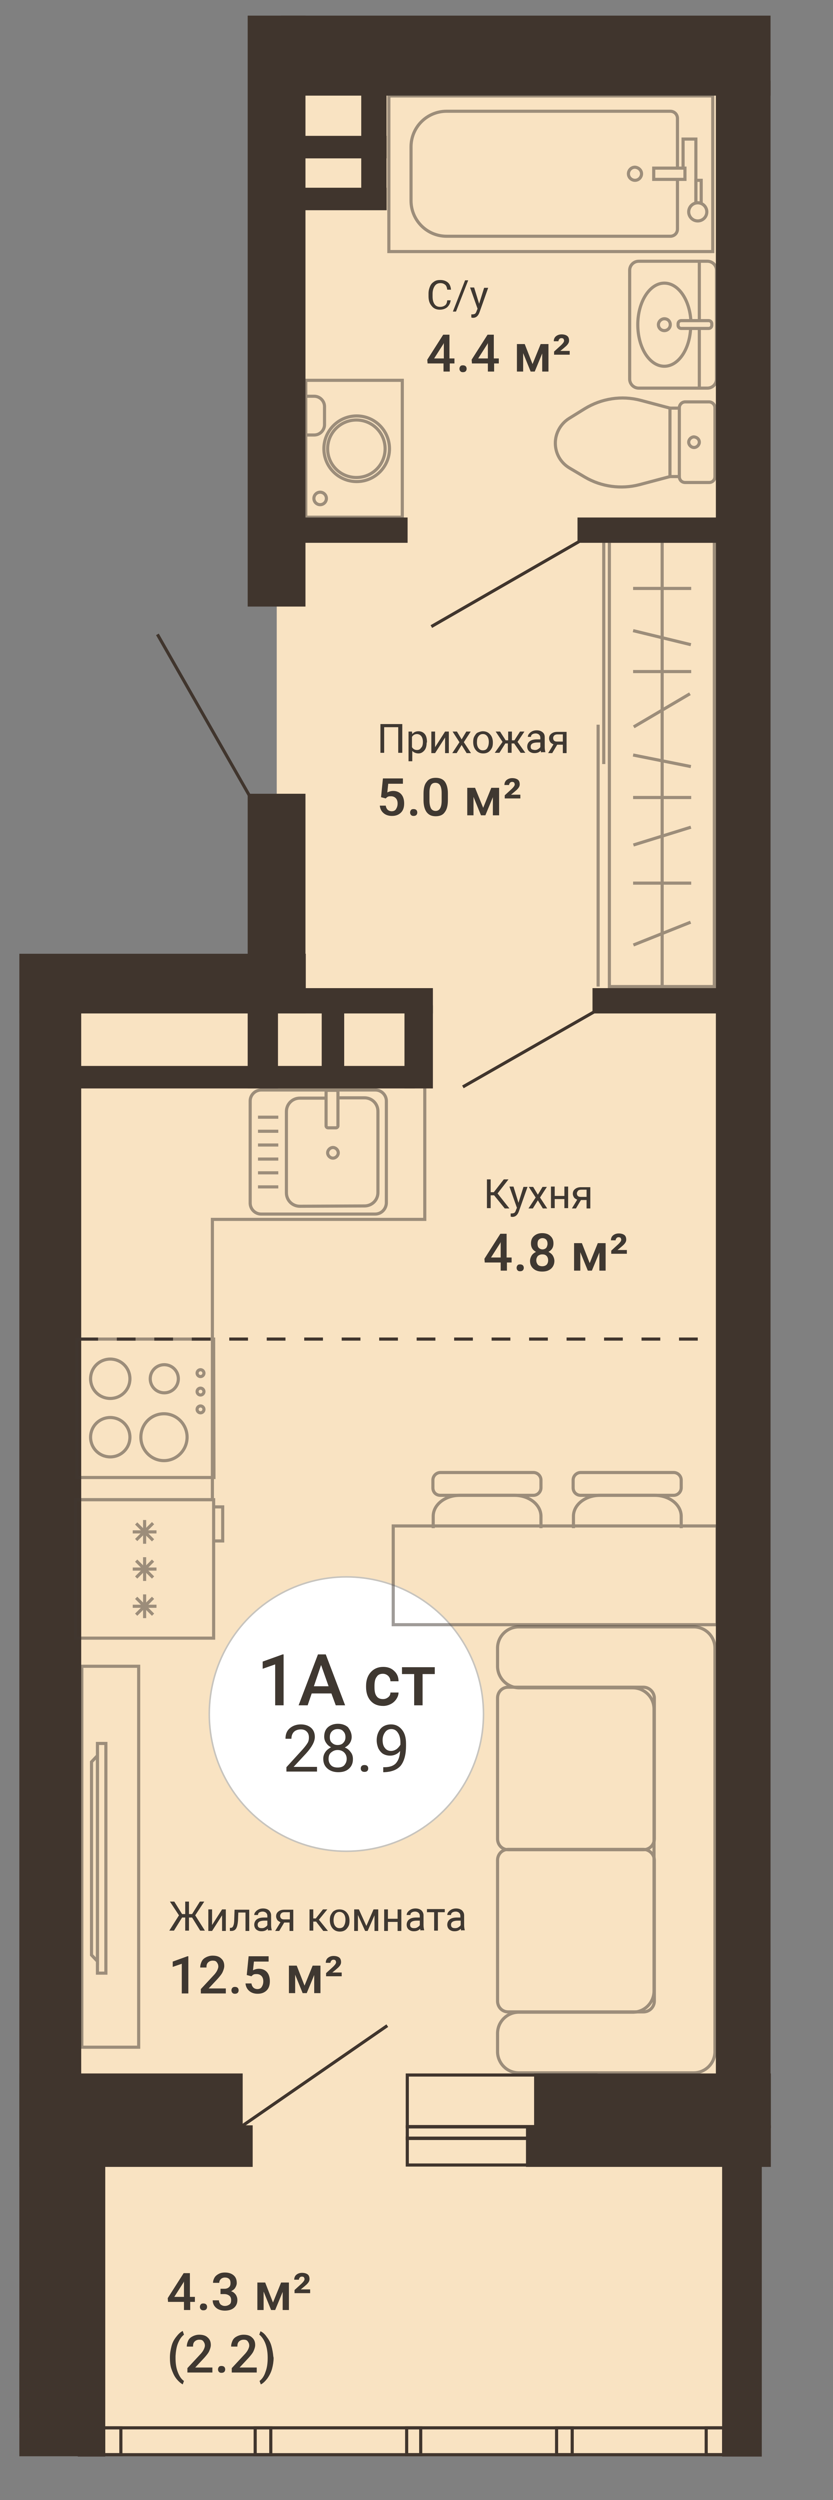 <?xml version="1.0" encoding="utf-8"?>
<!-- Generator: Adobe Illustrator 23.0.2, SVG Export Plug-In . SVG Version: 6.00 Build 0)  -->
<svg version="1.1" xmlns="http://www.w3.org/2000/svg" xmlns:xlink="http://www.w3.org/1999/xlink" x="0px" y="0px" width="266.7px"
	 height="800px" viewBox="0 0 266.7 800" enable-background="new 0 0 266.7 800" xml:space="preserve">
<rect x="0" y="0" width="266.7" height="800" fill="#808080" stroke="none"/>
<g id="Слой_2">
	<polygon fill="#F9E3C2" points="88.6,15.2 237,15.2 237,785.5 17.7,785.5 17.7,314.7 88.6,314.7 	"/>
</g>
<g id="Слой_1">
	<rect x="6.7" y="773.2" fill="#40352D" stroke="#40352D" stroke-miterlimit="10" width="18.8" height="12.3"/>
	<rect x="6.7" y="756.7" fill="#40352D" stroke="#40352D" stroke-miterlimit="10" width="18.8" height="16.5"/>
	<rect x="168.9" y="680.6" fill="#40352D" stroke="#40352D" stroke-miterlimit="10" width="77.4" height="12.3"/>
	<rect x="171.5" y="664" fill="#40352D" stroke="#40352D" stroke-miterlimit="10" width="74.8" height="16.5"/>
	<rect x="6.7" y="680.6" fill="#40352D" stroke="#40352D" stroke-miterlimit="10" width="73.7" height="12.3"/>
	<rect x="6.7" y="664" fill="#40352D" stroke="#40352D" stroke-miterlimit="10" width="70.5" height="16.5"/>
	<rect x="6.7" y="305.7" fill="#40352D" stroke="#40352D" stroke-miterlimit="10" width="90.7" height="18.1"/>
	<rect x="6.7" y="323.8" fill="#40352D" stroke="#40352D" stroke-miterlimit="10" width="18.8" height="449.4"/>
	<rect x="79.8" y="254.5" fill="#40352D" stroke="#40352D" stroke-miterlimit="10" width="17.5" height="55.4"/>
	<rect x="79.8" y="5.5" fill="#40352D" stroke="#40352D" stroke-miterlimit="10" width="17.5" height="188.1"/>
	<rect x="90.5" y="5.5" fill="#40352D" stroke="#40352D" stroke-miterlimit="10" width="155.7" height="24.6"/>
	
		<rect x="86.7" y="44.1" transform="matrix(-1 -4.491841e-11 4.491841e-11 -1 209.993 94.277)" fill="#40352D" stroke="#40352D" stroke-miterlimit="10" width="36.6" height="6.2"/>
	
		<rect x="86.7" y="60.6" transform="matrix(-1 -4.491841e-11 4.491841e-11 -1 209.993 127.375)" fill="#40352D" stroke="#40352D" stroke-miterlimit="10" width="36.6" height="6.2"/>
	
		<rect x="116.2" y="26.3" transform="matrix(-1 -8.707714e-11 8.707714e-11 -1 239.458 93.018)" fill="#40352D" stroke="#40352D" stroke-miterlimit="10" width="7.1" height="40.5"/>
	<rect x="91.8" y="166.1" fill="#40352D" stroke="#40352D" stroke-miterlimit="10" width="38.2" height="7.1"/>
	<rect x="185.4" y="166.1" fill="#40352D" stroke="#40352D" stroke-miterlimit="10" width="56.4" height="7.1"/>
	<rect x="229.7" y="26.3" fill="#40352D" stroke="#40352D" stroke-miterlimit="10" width="16.5" height="661"/>
	<rect x="190.2" y="316.7" fill="#40352D" stroke="#40352D" stroke-miterlimit="10" width="51.7" height="7.1"/>
	<rect x="93.4" y="316.7" fill="#40352D" stroke="#40352D" stroke-miterlimit="10" width="44.7" height="7.1"/>
	<rect x="130" y="322.2" fill="#40352D" stroke="#40352D" stroke-miterlimit="10" width="8.1" height="25.6"/>
	<rect x="79.8" y="320.3" fill="#40352D" stroke="#40352D" stroke-miterlimit="10" width="8.7" height="27.5"/>
	<rect x="18.9" y="341.6" fill="#40352D" stroke="#40352D" stroke-miterlimit="10" width="113.4" height="6.2"/>
	<rect x="103.5" y="323.8" fill="#40352D" stroke="#40352D" stroke-miterlimit="10" width="6.2" height="20.9"/>
	<rect x="25.4" y="692.9" fill="#40352D" stroke="#40352D" stroke-miterlimit="10" width="7.8" height="92.7"/>
	<rect x="231.7" y="692.9" fill="#40352D" stroke="#40352D" stroke-miterlimit="10" width="11.7" height="92.7"/>
	<rect x="130.4" y="684.2" fill="none" stroke="#40352D" stroke-miterlimit="10" width="60.4" height="8.6"/>
	<rect x="130.4" y="680.6" fill="none" stroke="#40352D" stroke-miterlimit="10" width="60.4" height="3.7"/>
	<rect x="130.4" y="664" fill="none" stroke="#40352D" stroke-miterlimit="10" width="60.4" height="16.5"/>
	<line fill="none" stroke="#40352D" stroke-miterlimit="10" x1="148.2" y1="347.8" x2="190.2" y2="323.8"/>
	<line fill="none" stroke="#40352D" stroke-miterlimit="10" x1="138.1" y1="200.5" x2="185.4" y2="173.3"/>
	<line fill="none" stroke="#40352D" stroke-miterlimit="10" x1="50.4" y1="203" x2="79.8" y2="254.5"/>
	<line fill="none" stroke="#40352D" stroke-miterlimit="10" stroke-dasharray="6" x1="25.4" y1="428.5" x2="229.7" y2="428.5"/>
	<line fill="none" stroke="#40352D" stroke-miterlimit="10" x1="124" y1="648.2" x2="77.1" y2="680.6"/>
	<rect x="33.2" y="776.9" fill="none" stroke="#40352D" stroke-miterlimit="10" width="198.5" height="8.6"/>
	<rect x="226.1" y="776.9" fill="none" stroke="#40352D" stroke-miterlimit="10" width="5.6" height="8.6"/>
	<rect x="178.2" y="776.9" fill="none" stroke="#40352D" stroke-miterlimit="10" width="5" height="8.6"/>
	<rect x="130.2" y="776.9" fill="none" stroke="#40352D" stroke-miterlimit="10" width="4.5" height="8.6"/>
	<rect x="81.7" y="776.9" fill="none" stroke="#40352D" stroke-miterlimit="10" width="5" height="8.6"/>
	<rect x="33.2" y="776.9" fill="none" stroke="#40352D" stroke-miterlimit="10" width="5.5" height="8.6"/>
	<g>
		<path fill="#3F3831" d="M60.9,735h1.5v1.6h-1.5v2.6h-2v-2.6h-5.1l-0.1-1.2l5.1-8h2V735z M55.8,735h3.1v-5l-0.1,0.3L55.8,735z"/>
		<path fill="#3F3831" d="M65.1,737.1c0.4,0,0.7,0.1,0.9,0.3c0.2,0.2,0.3,0.5,0.3,0.8c0,0.3-0.1,0.6-0.3,0.8
			c-0.2,0.2-0.5,0.3-0.9,0.3c-0.4,0-0.6-0.1-0.8-0.3c-0.2-0.2-0.3-0.5-0.3-0.8c0-0.3,0.1-0.6,0.3-0.8
			C64.4,737.2,64.7,737.1,65.1,737.1z"/>
		<path fill="#3F3831" d="M70.7,732.4h1.2c0.6,0,1.1-0.2,1.4-0.5c0.4-0.3,0.5-0.8,0.5-1.3c0-0.6-0.1-1-0.4-1.3
			c-0.3-0.3-0.7-0.5-1.4-0.5c-0.5,0-1,0.2-1.3,0.5c-0.3,0.3-0.5,0.7-0.5,1.2h-2c0-0.6,0.2-1.2,0.5-1.7c0.3-0.5,0.8-0.9,1.4-1.2
			c0.6-0.3,1.2-0.4,1.9-0.4c1.2,0,2.1,0.3,2.8,0.9c0.7,0.6,1,1.4,1,2.5c0,0.5-0.2,1-0.5,1.5s-0.8,0.8-1.3,1.1
			c0.7,0.2,1.1,0.6,1.5,1.1c0.3,0.5,0.5,1,0.5,1.7c0,1.1-0.4,1.9-1.1,2.5s-1.7,0.9-2.9,0.9c-1.1,0-2.1-0.3-2.8-0.9
			c-0.7-0.6-1.1-1.4-1.1-2.4h2c0,0.5,0.2,0.9,0.5,1.3c0.4,0.3,0.8,0.5,1.4,0.5c0.6,0,1.1-0.2,1.5-0.5s0.5-0.8,0.5-1.4
			c0-0.6-0.2-1.1-0.6-1.4c-0.4-0.3-0.9-0.5-1.6-0.5h-1.2V732.4z"/>
		<path fill="#3F3831" d="M87.4,736.8l2.6-6.4h2.5v8.8h-2v-5.8l-2.4,5.8h-1.3l-2.4-5.9v5.9h-2v-8.8h2.5L87.4,736.8z"/>
		<path fill="#3F3831" d="M99.3,733.8h-5v-1l2.3-2.1c0.6-0.6,0.9-1,0.9-1.4c0-0.2-0.1-0.4-0.2-0.6c-0.1-0.1-0.4-0.2-0.6-0.2
			c-0.3,0-0.6,0.1-0.7,0.3c-0.2,0.2-0.3,0.4-0.3,0.7h-1.5c0-0.6,0.2-1.2,0.7-1.6c0.5-0.4,1.1-0.6,1.8-0.6c0.8,0,1.4,0.2,1.8,0.5
			s0.6,0.8,0.6,1.5c0,0.6-0.3,1.1-0.9,1.7l-0.8,0.7l-1.1,0.9h3V733.8z"/>
		<path fill="#3F3831" d="M54.4,754.4c0-1.3,0.2-2.4,0.5-3.6s0.8-2.1,1.5-3c0.7-0.9,1.3-1.5,2.1-1.9l0.4,1.2
			c-0.8,0.6-1.4,1.5-1.9,2.7s-0.7,2.6-0.8,4.1l0,0.7c0,1.6,0.2,3.1,0.7,4.4c0.5,1.3,1.1,2.3,2,2.9l-0.4,1.1c-0.7-0.4-1.4-1-2.1-1.9
			c-0.7-0.9-1.1-1.9-1.5-3C54.5,757,54.4,755.7,54.4,754.4z"/>
		<path fill="#3F3831" d="M68,759.2h-8v-1.4l4-4.3c0.6-0.6,1-1.2,1.2-1.6c0.2-0.4,0.4-0.9,0.4-1.3c0-0.6-0.2-1-0.5-1.4
			s-0.7-0.5-1.3-0.5c-0.6,0-1.1,0.2-1.5,0.6c-0.4,0.4-0.5,0.9-0.5,1.6h-2c0-0.7,0.2-1.4,0.5-2c0.3-0.6,0.8-1,1.4-1.3
			c0.6-0.3,1.3-0.5,2.1-0.5c1.2,0,2.1,0.3,2.7,0.9c0.7,0.6,1,1.4,1,2.4c0,0.6-0.2,1.2-0.5,1.9s-0.9,1.4-1.6,2.2l-2.9,3.1H68V759.2z"
			/>
		<path fill="#3F3831" d="M70.9,757.1c0.4,0,0.7,0.1,0.9,0.3c0.2,0.2,0.3,0.5,0.3,0.8c0,0.3-0.1,0.6-0.3,0.8
			c-0.2,0.2-0.5,0.3-0.9,0.3c-0.4,0-0.6-0.1-0.8-0.3c-0.2-0.2-0.3-0.5-0.3-0.8c0-0.3,0.1-0.6,0.3-0.8
			C70.2,757.2,70.5,757.1,70.9,757.1z"/>
		<path fill="#3F3831" d="M82.2,759.2h-8v-1.4l4-4.3c0.6-0.6,1-1.2,1.2-1.6c0.2-0.4,0.4-0.9,0.4-1.3c0-0.6-0.2-1-0.5-1.4
			s-0.7-0.5-1.3-0.5c-0.6,0-1.1,0.2-1.5,0.6c-0.4,0.4-0.5,0.9-0.5,1.6h-2c0-0.7,0.2-1.4,0.5-2c0.3-0.6,0.8-1,1.4-1.3
			c0.6-0.3,1.3-0.5,2.1-0.5c1.2,0,2.1,0.3,2.7,0.9c0.7,0.6,1,1.4,1,2.4c0,0.6-0.2,1.2-0.5,1.9s-0.9,1.4-1.6,2.2l-2.9,3.1h5.5V759.2z
			"/>
		<path fill="#3F3831" d="M87.6,754.5c0,1.2-0.2,2.4-0.5,3.5c-0.3,1.1-0.8,2.1-1.5,3.1c-0.7,0.9-1.4,1.6-2.1,1.9l-0.4-1.1
			c0.8-0.6,1.5-1.6,1.9-2.9c0.5-1.3,0.7-2.8,0.7-4.4v-0.2c0-1.5-0.2-2.9-0.6-4.1s-1-2.2-1.8-3l-0.3-0.2l0.4-1.1
			c0.7,0.3,1.4,0.9,2,1.8c0.7,0.9,1.2,1.8,1.5,2.9c0.3,1.1,0.5,2.2,0.6,3.3L87.6,754.5z"/>
	</g>
	<g>
		<path fill="#3F3831" d="M61.5,613.6h-1v4.2h-1.2v-4.2h-1l-2.6,4.2h-1.5l3.1-4.9l-2.9-4.4h1.4l2.5,4h1v-4h1.2v4h1l2.5-4h1.4
			l-2.9,4.4l3.1,4.9h-1.5L61.5,613.6z"/>
		<path fill="#3F3831" d="M71.1,611h1.2v6.9h-1.2v-5l-3.2,5h-1.2V611h1.2v5L71.1,611z"/>
		<path fill="#3F3831" d="M79.8,611v6.9h-1.2V612h-2.3l-0.1,2.6c-0.1,1.2-0.3,2-0.6,2.5c-0.3,0.5-0.8,0.8-1.5,0.8h-0.5v-1l0.3,0
			c0.4,0,0.7-0.3,0.8-0.7c0.2-0.4,0.3-1.1,0.3-2.2l0.1-2.9H79.8z"/>
		<path fill="#3F3831" d="M85.9,617.9c-0.1-0.1-0.1-0.4-0.2-0.7c-0.5,0.6-1.2,0.8-2,0.8c-0.7,0-1.2-0.2-1.7-0.6
			c-0.4-0.4-0.6-0.9-0.6-1.5c0-0.7,0.3-1.3,0.8-1.7c0.5-0.4,1.3-0.6,2.3-0.6h1.1v-0.5c0-0.4-0.1-0.7-0.4-1c-0.2-0.2-0.6-0.4-1.1-0.4
			c-0.4,0-0.8,0.1-1.1,0.3c-0.3,0.2-0.4,0.5-0.4,0.8h-1.2c0-0.3,0.1-0.7,0.4-1c0.2-0.3,0.6-0.6,1-0.8c0.4-0.2,0.9-0.3,1.4-0.3
			c0.8,0,1.4,0.2,1.9,0.6c0.4,0.4,0.7,0.9,0.7,1.6v3.2c0,0.6,0.1,1.1,0.2,1.5v0.1H85.9z M83.9,617c0.4,0,0.7-0.1,1-0.3
			s0.6-0.4,0.7-0.7v-1.4h-0.9c-1.4,0-2.2,0.4-2.2,1.3c0,0.4,0.1,0.7,0.4,0.9S83.5,617,83.9,617z"/>
		<path fill="#3F3831" d="M93.9,611v6.9h-1.2v-2.7H91l-1.6,2.7h-1.3l1.7-2.8c-0.4-0.2-0.8-0.4-1-0.7s-0.4-0.7-0.4-1.2
			c0-0.6,0.2-1.1,0.7-1.5c0.5-0.4,1.1-0.6,1.9-0.6H93.9z M89.7,613.1c0,0.3,0.1,0.6,0.3,0.8s0.5,0.3,0.9,0.3h1.9v-2.3h-1.7
			c-0.4,0-0.8,0.1-1,0.3C89.8,612.5,89.7,612.8,89.7,613.1z"/>
		<path fill="#3F3831" d="M101.2,614.9h-0.9v2.9h-1.2V611h1.2v2.9h0.8l2.3-2.9h1.4l-2.7,3.3l2.9,3.6h-1.5L101.2,614.9z"/>
		<path fill="#3F3831" d="M105.6,614.4c0-0.7,0.1-1.3,0.4-1.8s0.6-1,1.1-1.2c0.5-0.3,1-0.4,1.6-0.4c0.9,0,1.7,0.3,2.3,1
			s0.9,1.5,0.9,2.6v0.1c0,0.7-0.1,1.3-0.4,1.8c-0.3,0.5-0.6,0.9-1.1,1.2c-0.5,0.3-1,0.4-1.6,0.4c-0.9,0-1.7-0.3-2.3-1
			S105.6,615.5,105.6,614.4L105.6,614.4z M106.8,614.5c0,0.8,0.2,1.4,0.5,1.8c0.4,0.5,0.8,0.7,1.4,0.7c0.6,0,1.1-0.2,1.4-0.7
			s0.5-1.1,0.5-2c0-0.8-0.2-1.4-0.5-1.8s-0.8-0.7-1.4-0.7c-0.6,0-1,0.2-1.4,0.7C107,613,106.8,613.6,106.8,614.5z"/>
		<path fill="#3F3831" d="M117.3,616.3l2.3-5.3h1.5v6.9h-1.2v-5l-2.2,5h-0.8l-2.3-5.1v5.1h-1.2V611h1.5L117.3,616.3z"/>
		<path fill="#3F3831" d="M128.5,617.9h-1.2v-2.9h-3.1v2.9H123V611h1.2v3h3.1v-3h1.2V617.9z"/>
		<path fill="#3F3831" d="M134.7,617.9c-0.1-0.1-0.1-0.4-0.2-0.7c-0.5,0.6-1.2,0.8-2,0.8c-0.7,0-1.2-0.2-1.7-0.6
			c-0.4-0.4-0.6-0.9-0.6-1.5c0-0.7,0.3-1.3,0.8-1.7c0.5-0.4,1.3-0.6,2.3-0.6h1.1v-0.5c0-0.4-0.1-0.7-0.4-1c-0.2-0.2-0.6-0.4-1.1-0.4
			c-0.4,0-0.8,0.1-1.1,0.3c-0.3,0.2-0.4,0.5-0.4,0.8h-1.2c0-0.3,0.1-0.7,0.4-1c0.2-0.3,0.6-0.6,1-0.8c0.4-0.2,0.9-0.3,1.4-0.3
			c0.8,0,1.4,0.2,1.9,0.6c0.4,0.4,0.7,0.9,0.7,1.6v3.2c0,0.6,0.1,1.1,0.2,1.5v0.1H134.7z M132.7,617c0.4,0,0.7-0.1,1-0.3
			s0.6-0.4,0.7-0.7v-1.4h-0.9c-1.4,0-2.2,0.4-2.2,1.3c0,0.4,0.1,0.7,0.4,0.9S132.3,617,132.7,617z"/>
		<path fill="#3F3831" d="M142.5,611.9h-2.3v5.9H139v-5.9h-2.3v-1h5.7V611.9z"/>
		<path fill="#3F3831" d="M147.7,617.9c-0.1-0.1-0.1-0.4-0.2-0.7c-0.5,0.6-1.2,0.8-2,0.8c-0.7,0-1.2-0.2-1.7-0.6
			c-0.4-0.4-0.6-0.9-0.6-1.5c0-0.7,0.3-1.3,0.8-1.7c0.5-0.4,1.3-0.6,2.3-0.6h1.1v-0.5c0-0.4-0.1-0.7-0.4-1c-0.2-0.2-0.6-0.4-1.1-0.4
			c-0.4,0-0.8,0.1-1.1,0.3c-0.3,0.2-0.4,0.5-0.4,0.8h-1.2c0-0.3,0.1-0.7,0.4-1c0.2-0.3,0.6-0.6,1-0.8c0.4-0.2,0.9-0.3,1.4-0.3
			c0.8,0,1.4,0.2,1.9,0.6c0.4,0.4,0.7,0.9,0.7,1.6v3.2c0,0.6,0.1,1.1,0.2,1.5v0.1H147.7z M145.8,617c0.4,0,0.7-0.1,1-0.3
			s0.6-0.4,0.7-0.7v-1.4h-0.9c-1.4,0-2.2,0.4-2.2,1.3c0,0.4,0.1,0.7,0.4,0.9S145.4,617,145.8,617z"/>
		<path fill="#3F3831" d="M60.2,637.9h-2v-9.5l-2.9,1v-1.7L60,626h0.3V637.9z"/>
		<path fill="#3F3831" d="M72.3,637.9h-8v-1.4l4-4.3c0.6-0.6,1-1.2,1.2-1.6c0.2-0.4,0.4-0.9,0.4-1.3c0-0.6-0.2-1-0.5-1.4
			s-0.7-0.5-1.3-0.5c-0.6,0-1.1,0.2-1.5,0.6c-0.4,0.4-0.5,0.9-0.5,1.6h-2c0-0.7,0.2-1.4,0.5-2c0.3-0.6,0.8-1,1.4-1.3
			c0.6-0.3,1.3-0.5,2.1-0.5c1.2,0,2.1,0.3,2.7,0.9c0.7,0.6,1,1.4,1,2.4c0,0.6-0.2,1.2-0.5,1.9s-0.9,1.4-1.6,2.2l-2.9,3.1h5.5V637.9z
			"/>
		<path fill="#3F3831" d="M75.2,635.8c0.4,0,0.7,0.1,0.9,0.3c0.2,0.2,0.3,0.5,0.3,0.8c0,0.3-0.1,0.6-0.3,0.8
			c-0.2,0.2-0.5,0.3-0.9,0.3c-0.4,0-0.6-0.1-0.8-0.3c-0.2-0.2-0.3-0.5-0.3-0.8c0-0.3,0.1-0.6,0.3-0.8
			C74.6,635.9,74.8,635.8,75.2,635.8z"/>
		<path fill="#3F3831" d="M79,632l0.6-6H86v1.7h-4.7l-0.3,2.8c0.5-0.3,1.2-0.5,1.9-0.5c1.1,0,2,0.4,2.6,1.1c0.6,0.7,0.9,1.7,0.9,2.9
			c0,1.2-0.3,2.2-1,2.9c-0.7,0.7-1.6,1.1-2.9,1.1c-1.1,0-2-0.3-2.7-0.9s-1.1-1.4-1.2-2.4h1.9c0.1,0.6,0.3,1,0.6,1.3
			c0.3,0.3,0.8,0.5,1.3,0.5c0.6,0,1.1-0.2,1.4-0.7s0.5-1,0.5-1.8c0-0.7-0.2-1.3-0.6-1.7c-0.4-0.4-0.9-0.6-1.5-0.6
			c-0.4,0-0.7,0-0.9,0.1c-0.3,0.1-0.5,0.3-0.8,0.6L79,632z"/>
		<path fill="#3F3831" d="M97.5,635.4l2.6-6.4h2.5v8.8h-2V632l-2.4,5.8h-1.3l-2.4-5.9v5.9h-2v-8.8h2.5L97.5,635.4z"/>
		<path fill="#3F3831" d="M109.4,632.4h-5v-1l2.3-2.1c0.6-0.6,0.9-1,0.9-1.4c0-0.2-0.1-0.4-0.2-0.6c-0.1-0.1-0.4-0.2-0.6-0.2
			c-0.3,0-0.6,0.1-0.7,0.3c-0.2,0.2-0.3,0.4-0.3,0.7h-1.5c0-0.6,0.2-1.2,0.7-1.6c0.5-0.4,1.1-0.6,1.8-0.6c0.8,0,1.4,0.2,1.8,0.5
			s0.6,0.8,0.6,1.5c0,0.6-0.3,1.1-0.9,1.7l-0.8,0.7l-1.1,0.9h3V632.4z"/>
	</g>
	<g>
		<path fill="#3F3831" d="M144.3,96c-0.1,1-0.5,1.7-1.1,2.3c-0.6,0.5-1.4,0.8-2.4,0.8c-1.1,0-2-0.4-2.6-1.2c-0.7-0.8-1-1.8-1-3.1
			v-0.9c0-0.9,0.2-1.6,0.5-2.3c0.3-0.7,0.7-1.1,1.3-1.5s1.2-0.5,2-0.5c1,0,1.8,0.3,2.4,0.8c0.6,0.5,0.9,1.3,1,2.3h-1.2
			c-0.1-0.7-0.3-1.3-0.7-1.6c-0.4-0.3-0.8-0.5-1.5-0.5c-0.8,0-1.4,0.3-1.8,0.9c-0.4,0.6-0.7,1.4-0.7,2.5v0.9c0,1,0.2,1.8,0.6,2.4
			c0.4,0.6,1,0.9,1.8,0.9c0.7,0,1.2-0.2,1.6-0.5c0.4-0.3,0.6-0.8,0.7-1.6H144.3z"/>
		<path fill="#3F3831" d="M146,99.7h-1l3.9-10h1L146,99.7z"/>
		<path fill="#3F3831" d="M153.4,97.2l1.6-5.1h1.3l-2.8,7.9c-0.4,1.1-1.1,1.7-2,1.7l-0.2,0l-0.4-0.1v-1l0.3,0c0.4,0,0.7-0.1,0.9-0.2
			c0.2-0.2,0.4-0.5,0.5-0.9l0.3-0.7l-2.4-6.8h1.3L153.4,97.2z"/>
		<path fill="#3F3831" d="M144,114.7h1.5v1.6H144v2.6h-2v-2.6h-5.1l-0.1-1.2l5.1-8h2V114.7z M139,114.7h3.1v-5l-0.1,0.3L139,114.7z"
			/>
		<path fill="#3F3831" d="M148.2,116.9c0.4,0,0.7,0.1,0.9,0.3c0.2,0.2,0.3,0.5,0.3,0.8c0,0.3-0.1,0.6-0.3,0.8
			c-0.2,0.2-0.5,0.3-0.9,0.3c-0.4,0-0.6-0.1-0.8-0.3c-0.2-0.2-0.3-0.5-0.3-0.8s0.1-0.6,0.3-0.8C147.5,117,147.8,116.9,148.2,116.9z"
			/>
		<path fill="#3F3831" d="M158.2,114.7h1.5v1.6h-1.5v2.6h-2v-2.6h-5.1l-0.1-1.2l5.1-8h2V114.7z M153.1,114.7h3.1v-5l-0.1,0.3
			L153.1,114.7z"/>
		<path fill="#3F3831" d="M170.5,116.5l2.6-6.4h2.5v8.8h-2v-5.8l-2.4,5.8h-1.3l-2.4-5.9v5.9h-2v-8.8h2.5L170.5,116.5z"/>
		<path fill="#3F3831" d="M182.4,113.5h-5v-1l2.3-2.1c0.6-0.6,0.9-1,0.9-1.4c0-0.2-0.1-0.4-0.2-0.6c-0.1-0.1-0.4-0.2-0.6-0.2
			c-0.3,0-0.6,0.1-0.7,0.3c-0.2,0.2-0.3,0.4-0.3,0.7h-1.5c0-0.6,0.2-1.2,0.7-1.6s1.1-0.6,1.8-0.6c0.8,0,1.4,0.2,1.8,0.5
			s0.6,0.8,0.6,1.5c0,0.6-0.3,1.1-0.9,1.7l-0.8,0.7l-1.1,0.9h3V113.5z"/>
	</g>
	<g>
		<path fill="#3F3831" d="M158.2,382.5h-1.1v4.1h-1.2v-9.2h1.2v4.1h1l3.2-4.1h1.5l-3.5,4.5l3.8,4.8h-1.5L158.2,382.5z"/>
		<path fill="#3F3831" d="M166,384.9l1.6-5.1h1.3l-2.8,7.9c-0.4,1.1-1.1,1.7-2,1.7l-0.2,0l-0.4-0.1v-1l0.3,0c0.4,0,0.7-0.1,0.9-0.2
			c0.2-0.2,0.4-0.5,0.5-0.9l0.3-0.7l-2.4-6.8h1.3L166,384.9z"/>
		<path fill="#3F3831" d="M172.2,382.3l1.5-2.5h1.4l-2.2,3.4l2.3,3.5h-1.4l-1.6-2.6l-1.6,2.6h-1.4l2.3-3.5l-2.2-3.4h1.4L172.2,382.3
			z"/>
		<path fill="#3F3831" d="M181.9,386.6h-1.2v-2.9h-3.1v2.9h-1.2v-6.9h1.2v3h3.1v-3h1.2V386.6z"/>
		<path fill="#3F3831" d="M189,379.8v6.9h-1.2V384h-1.8l-1.6,2.7h-1.3l1.7-2.8c-0.4-0.2-0.8-0.4-1-0.7s-0.4-0.7-0.4-1.2
			c0-0.6,0.2-1.1,0.7-1.5c0.5-0.4,1.1-0.6,1.9-0.6H189z M184.7,381.9c0,0.3,0.1,0.6,0.3,0.8s0.5,0.3,0.9,0.3h1.9v-2.3h-1.7
			c-0.4,0-0.8,0.1-1,0.3C184.9,381.3,184.7,381.5,184.7,381.9z"/>
		<path fill="#3F3831" d="M162.3,402.4h1.5v1.6h-1.5v2.6h-2V404h-5.1l-0.1-1.2l5.1-8h2V402.4z M157.2,402.4h3.1v-5l-0.1,0.3
			L157.2,402.4z"/>
		<path fill="#3F3831" d="M166.5,404.6c0.4,0,0.7,0.1,0.9,0.3c0.2,0.2,0.3,0.5,0.3,0.8c0,0.3-0.1,0.6-0.3,0.8
			c-0.2,0.2-0.5,0.3-0.9,0.3c-0.4,0-0.6-0.1-0.8-0.3c-0.2-0.2-0.3-0.5-0.3-0.8c0-0.3,0.1-0.6,0.3-0.8
			C165.8,404.7,166.1,404.6,166.5,404.6z"/>
		<path fill="#3F3831" d="M177.2,397.9c0,0.6-0.1,1.1-0.4,1.6s-0.7,0.8-1.2,1.1c0.6,0.3,1.1,0.7,1.4,1.2c0.3,0.5,0.5,1.1,0.5,1.7
			c0,1-0.4,1.9-1.1,2.5c-0.7,0.6-1.6,0.9-2.8,0.9c-1.2,0-2.1-0.3-2.8-0.9c-0.7-0.6-1.1-1.4-1.1-2.5c0-0.6,0.2-1.2,0.5-1.7
			c0.3-0.5,0.8-0.9,1.4-1.2c-0.5-0.3-0.9-0.6-1.2-1.1s-0.4-1-0.4-1.6c0-1,0.3-1.8,1-2.4c0.7-0.6,1.5-0.9,2.6-0.9
			c1.1,0,2,0.3,2.6,0.9C176.9,396.1,177.2,396.9,177.2,397.9z M175.5,403.3c0-0.6-0.2-1.1-0.5-1.4c-0.4-0.4-0.8-0.5-1.4-0.5
			s-1,0.2-1.4,0.5c-0.3,0.4-0.5,0.8-0.5,1.4c0,0.6,0.2,1,0.5,1.4c0.3,0.3,0.8,0.5,1.4,0.5c0.6,0,1.1-0.2,1.4-0.5
			S175.5,403.9,175.5,403.3z M175.3,398c0-0.5-0.1-0.9-0.4-1.3c-0.3-0.3-0.7-0.5-1.2-0.5c-0.5,0-0.9,0.2-1.2,0.5
			c-0.3,0.3-0.4,0.8-0.4,1.3c0,0.5,0.1,1,0.4,1.3c0.3,0.3,0.7,0.5,1.2,0.5c0.5,0,0.9-0.2,1.2-0.5C175.1,399,175.3,398.5,175.3,398z"
			/>
		<path fill="#3F3831" d="M188.8,404.2l2.6-6.4h2.5v8.8h-2v-5.8l-2.4,5.8h-1.3l-2.4-5.9v5.9h-2v-8.8h2.5L188.8,404.2z"/>
		<path fill="#3F3831" d="M200.7,401.2h-5v-1l2.3-2.1c0.6-0.6,0.9-1,0.9-1.4c0-0.2-0.1-0.4-0.2-0.6c-0.1-0.1-0.4-0.2-0.6-0.2
			c-0.3,0-0.6,0.1-0.7,0.3c-0.2,0.2-0.3,0.4-0.3,0.7h-1.5c0-0.6,0.2-1.2,0.7-1.6c0.5-0.4,1.1-0.6,1.8-0.6c0.8,0,1.4,0.2,1.8,0.5
			s0.6,0.8,0.6,1.5c0,0.6-0.3,1.1-0.9,1.7l-0.8,0.7l-1.1,0.9h3V401.2z"/>
	</g>
	<g>
		<path fill="#3F3831" d="M128.7,240.9h-1.2v-8.2H123v8.2h-1.2v-9.2h7V240.9z"/>
		<path fill="#3F3831" d="M136.6,237.6c0,1-0.2,1.9-0.7,2.5c-0.5,0.6-1.1,1-1.9,1c-0.8,0-1.5-0.3-2-0.8v3.3h-1.2v-9.5h1.1l0.1,0.8
			c0.5-0.6,1.1-0.9,2-0.9c0.8,0,1.5,0.3,2,0.9c0.5,0.6,0.7,1.5,0.7,2.6V237.6z M135.4,237.4c0-0.8-0.2-1.4-0.5-1.8s-0.8-0.7-1.4-0.7
			c-0.7,0-1.2,0.3-1.6,0.9v3.3c0.4,0.6,0.9,0.9,1.6,0.9c0.6,0,1-0.2,1.3-0.7C135.2,239,135.4,238.3,135.4,237.4z"/>
		<path fill="#3F3831" d="M142.5,234.1h1.2v6.9h-1.2v-5l-3.2,5h-1.2v-6.9h1.2v5L142.5,234.1z"/>
		<path fill="#3F3831" d="M147.8,236.6l1.5-2.5h1.4l-2.2,3.4l2.3,3.5h-1.4l-1.6-2.6l-1.6,2.6h-1.4l2.3-3.5l-2.2-3.4h1.4L147.8,236.6
			z"/>
		<path fill="#3F3831" d="M151.5,237.4c0-0.7,0.1-1.3,0.4-1.8s0.6-1,1.1-1.2s1-0.4,1.6-0.4c0.9,0,1.7,0.3,2.3,1
			c0.6,0.6,0.9,1.5,0.9,2.6v0.1c0,0.7-0.1,1.3-0.4,1.8c-0.3,0.5-0.6,0.9-1.1,1.2c-0.5,0.3-1,0.4-1.6,0.4c-0.9,0-1.7-0.3-2.3-1
			S151.5,238.6,151.5,237.4L151.5,237.4z M152.7,237.6c0,0.8,0.2,1.4,0.5,1.8c0.4,0.5,0.8,0.7,1.4,0.7c0.6,0,1.1-0.2,1.4-0.7
			s0.5-1.1,0.5-2c0-0.8-0.2-1.4-0.5-1.8c-0.4-0.5-0.8-0.7-1.4-0.7c-0.6,0-1,0.2-1.4,0.7S152.7,236.7,152.7,237.6z"/>
		<path fill="#3F3831" d="M164.6,237.9h-0.8v3h-1.2v-3h-0.8l-1.9,3h-1.5l2.5-3.5l-2.2-3.3h1.4l1.8,2.8h0.8v-2.8h1.2v2.8h0.8l1.8-2.8
			h1.4l-2.2,3.3l2.5,3.5h-1.5L164.6,237.9z"/>
		<path fill="#3F3831" d="M173.3,240.9c-0.1-0.1-0.1-0.4-0.2-0.7c-0.5,0.6-1.2,0.8-2,0.8c-0.7,0-1.2-0.2-1.7-0.6
			c-0.4-0.4-0.6-0.9-0.6-1.5c0-0.7,0.3-1.3,0.8-1.7s1.3-0.6,2.3-0.6h1.1v-0.5c0-0.4-0.1-0.7-0.4-1c-0.2-0.2-0.6-0.4-1.1-0.4
			c-0.4,0-0.8,0.1-1.1,0.3c-0.3,0.2-0.4,0.5-0.4,0.8H169c0-0.3,0.1-0.7,0.4-1c0.2-0.3,0.6-0.6,1-0.8c0.4-0.2,0.9-0.3,1.4-0.3
			c0.8,0,1.4,0.2,1.9,0.6s0.7,0.9,0.7,1.6v3.2c0,0.6,0.1,1.1,0.2,1.5v0.1H173.3z M171.3,240c0.4,0,0.7-0.1,1-0.3
			c0.3-0.2,0.6-0.4,0.7-0.7v-1.4h-0.9c-1.4,0-2.2,0.4-2.2,1.3c0,0.4,0.1,0.7,0.4,0.9C170.6,239.9,171,240,171.3,240z"/>
		<path fill="#3F3831" d="M181.4,234.1v6.9h-1.2v-2.7h-1.8l-1.6,2.7h-1.3l1.7-2.8c-0.4-0.2-0.8-0.4-1-0.7c-0.2-0.3-0.4-0.7-0.4-1.2
			c0-0.6,0.2-1.1,0.7-1.5s1.1-0.6,1.9-0.6H181.4z M177.1,236.2c0,0.3,0.1,0.6,0.3,0.8c0.2,0.2,0.5,0.3,0.9,0.3h1.9V235h-1.7
			c-0.4,0-0.8,0.1-1,0.3C177.2,235.6,177.1,235.8,177.1,236.2z"/>
		<path fill="#3F3831" d="M122,255.1l0.6-6h6.4v1.7h-4.7l-0.3,2.8c0.5-0.3,1.2-0.5,1.9-0.5c1.1,0,2,0.4,2.6,1.1
			c0.6,0.7,0.9,1.7,0.9,2.9c0,1.2-0.3,2.2-1,2.9c-0.7,0.7-1.6,1.1-2.9,1.1c-1.1,0-2-0.3-2.7-0.9c-0.7-0.6-1.1-1.4-1.2-2.4h1.9
			c0.1,0.6,0.3,1,0.6,1.3c0.3,0.3,0.8,0.5,1.3,0.5c0.6,0,1.1-0.2,1.4-0.7s0.5-1,0.5-1.8c0-0.7-0.2-1.3-0.6-1.7
			c-0.4-0.4-0.9-0.6-1.5-0.6c-0.4,0-0.7,0-0.9,0.1c-0.3,0.1-0.5,0.3-0.8,0.6L122,255.1z"/>
		<path fill="#3F3831" d="M132.4,258.9c0.4,0,0.7,0.1,0.9,0.3c0.2,0.2,0.3,0.5,0.3,0.8c0,0.3-0.1,0.6-0.3,0.8
			c-0.2,0.2-0.5,0.3-0.9,0.3c-0.4,0-0.6-0.1-0.8-0.3c-0.2-0.2-0.3-0.5-0.3-0.8s0.1-0.6,0.3-0.8C131.7,259,132,258.9,132.4,258.9z"/>
		<path fill="#3F3831" d="M143.4,256c0,1.7-0.3,3-1,3.9c-0.6,0.9-1.6,1.3-2.9,1.3c-1.3,0-2.2-0.4-2.9-1.3c-0.6-0.8-1-2.1-1-3.8V254
			c0-1.7,0.3-3,1-3.8c0.6-0.9,1.6-1.3,2.9-1.3c1.3,0,2.3,0.4,2.9,1.2c0.6,0.8,1,2.1,1,3.7V256z M141.4,253.7c0-1.1-0.2-1.9-0.5-2.4
			s-0.8-0.8-1.5-0.8c-0.6,0-1.1,0.2-1.4,0.7c-0.3,0.5-0.5,1.3-0.5,2.3v2.7c0,1.1,0.2,1.9,0.5,2.5c0.3,0.5,0.8,0.8,1.5,0.8
			c0.6,0,1.1-0.3,1.4-0.8c0.3-0.5,0.5-1.3,0.5-2.4V253.7z"/>
		<path fill="#3F3831" d="M154.7,258.5l2.6-6.4h2.5v8.8h-2v-5.8l-2.4,5.8H154l-2.4-5.9v5.9h-2v-8.8h2.5L154.7,258.5z"/>
		<path fill="#3F3831" d="M166.6,255.5h-5v-1l2.3-2.1c0.6-0.6,0.9-1,0.9-1.4c0-0.2-0.1-0.4-0.2-0.6c-0.1-0.1-0.4-0.2-0.6-0.2
			c-0.3,0-0.6,0.1-0.7,0.3c-0.2,0.2-0.3,0.4-0.3,0.7h-1.5c0-0.6,0.2-1.2,0.7-1.6s1.1-0.6,1.8-0.6c0.8,0,1.4,0.2,1.8,0.5
			s0.6,0.8,0.6,1.5c0,0.6-0.3,1.1-0.9,1.7l-0.8,0.7l-1.1,0.9h3V255.5z"/>
	</g>
	<g>
		<circle fill="#FFFFFF" stroke="#C7C4BE" stroke-width="0.5" stroke-miterlimit="10" cx="110.9" cy="548.5" r="43.9"/>
		<g>
			<path fill="#3F3831" d="M90.8,545.7h-2.7v-13.1l-4,1.4v-2.3l6.4-2.3h0.3V545.7z"/>
			<path fill="#3F3831" d="M106.1,541.9h-6.3l-1.3,3.8h-2.9l6.2-16.3h2.5l6.2,16.3h-3L106.1,541.9z M100.5,539.6h4.7l-2.4-6.8
				L100.5,539.6z"/>
			<path fill="#3F3831" d="M122.6,543.7c0.7,0,1.2-0.2,1.7-0.6s0.7-0.9,0.7-1.5h2.6c0,0.8-0.3,1.5-0.7,2.1s-1,1.2-1.8,1.6
				c-0.8,0.4-1.6,0.6-2.4,0.6c-1.7,0-3-0.5-4-1.6c-1-1.1-1.5-2.6-1.5-4.5v-0.3c0-1.8,0.5-3.3,1.5-4.4c1-1.1,2.3-1.7,4-1.7
				c1.4,0,2.6,0.4,3.5,1.3c0.9,0.8,1.4,1.9,1.4,3.3H125c0-0.7-0.3-1.3-0.7-1.7c-0.4-0.4-1-0.7-1.7-0.7c-0.9,0-1.6,0.3-2,1
				c-0.5,0.6-0.7,1.6-0.7,2.9v0.4c0,1.3,0.2,2.3,0.7,2.9C121,543.4,121.7,543.7,122.6,543.7z"/>
			<path fill="#3F3831" d="M139.2,535.7h-3.9v10h-2.7v-10h-3.9v-2.2h10.5V535.7z"/>
		</g>
		<g>
			<path fill="#3F3831" d="M101.5,566.9h-9.8v-1.4l5.2-5.7c0.8-0.9,1.3-1.6,1.6-2.1c0.3-0.5,0.4-1.1,0.4-1.7c0-0.8-0.2-1.4-0.7-1.9
				c-0.5-0.5-1.1-0.7-1.9-0.7c-0.9,0-1.7,0.3-2.2,0.8s-0.8,1.3-0.8,2.2h-1.9c0-1.4,0.4-2.5,1.3-3.3c0.9-0.8,2.1-1.3,3.6-1.3
				c1.4,0,2.5,0.4,3.3,1.1s1.2,1.7,1.2,2.9c0,1.5-0.9,3.2-2.8,5.3l-4,4.3h7.5V566.9z"/>
			<path fill="#3F3831" d="M112.6,555.8c0,0.7-0.2,1.4-0.6,2c-0.4,0.6-0.9,1-1.6,1.4c0.8,0.3,1.4,0.8,1.9,1.5
				c0.5,0.6,0.7,1.4,0.7,2.2c0,1.3-0.4,2.3-1.3,3.1c-0.9,0.8-2,1.1-3.4,1.1c-1.4,0-2.6-0.4-3.5-1.2s-1.3-1.8-1.3-3.1
				c0-0.8,0.2-1.5,0.7-2.2c0.4-0.6,1.1-1.1,1.8-1.5c-0.7-0.3-1.2-0.8-1.6-1.4c-0.4-0.6-0.6-1.2-0.6-2c0-1.3,0.4-2.3,1.2-3
				c0.8-0.7,1.9-1.1,3.2-1.1c1.3,0,2.4,0.4,3.2,1.1C112.1,553.6,112.6,554.6,112.6,555.8z M111,562.8c0-0.8-0.3-1.5-0.8-2
				c-0.5-0.5-1.2-0.8-2.1-0.8c-0.9,0-1.5,0.3-2.1,0.8s-0.8,1.2-0.8,2.1c0,0.8,0.3,1.5,0.8,2c0.5,0.5,1.2,0.7,2.1,0.7
				c0.9,0,1.6-0.2,2.1-0.7C110.7,564.3,111,563.7,111,562.8z M108.1,553.3c-0.7,0-1.3,0.2-1.8,0.7c-0.5,0.5-0.7,1.1-0.7,1.9
				c0,0.8,0.2,1.4,0.7,1.8c0.5,0.5,1.1,0.7,1.8,0.7s1.4-0.2,1.8-0.7c0.5-0.5,0.7-1.1,0.7-1.8c0-0.8-0.2-1.4-0.7-1.9
				C109.5,553.5,108.9,553.3,108.1,553.3z"/>
			<path fill="#3F3831" d="M115.5,565.9c0-0.3,0.1-0.6,0.3-0.8s0.5-0.3,0.9-0.3c0.4,0,0.7,0.1,0.9,0.3c0.2,0.2,0.3,0.5,0.3,0.8
				c0,0.3-0.1,0.6-0.3,0.8c-0.2,0.2-0.5,0.3-0.9,0.3c-0.4,0-0.7-0.1-0.9-0.3S115.5,566.2,115.5,565.9z"/>
			<path fill="#3F3831" d="M128.1,560.3c-0.4,0.5-0.9,0.9-1.4,1.1c-0.6,0.3-1.2,0.4-1.8,0.4c-0.9,0-1.6-0.2-2.3-0.6
				c-0.6-0.4-1.1-1-1.5-1.8c-0.3-0.8-0.5-1.6-0.5-2.5c0-1,0.2-1.9,0.6-2.7c0.4-0.8,0.9-1.4,1.6-1.8c0.7-0.4,1.5-0.6,2.4-0.6
				c1.5,0,2.6,0.6,3.5,1.7s1.3,2.6,1.3,4.5v0.6c0,2.9-0.6,5-1.7,6.4c-1.1,1.3-2.9,2-5.2,2.1h-0.4v-1.6h0.4c1.6,0,2.8-0.4,3.6-1.2
				C127.6,563.3,128,562,128.1,560.3z M125.2,560.3c0.6,0,1.2-0.2,1.8-0.6c0.5-0.4,0.9-0.9,1.2-1.4v-0.8c0-1.2-0.3-2.3-0.8-3
				c-0.5-0.8-1.2-1.2-2.1-1.2c-0.8,0-1.5,0.3-2,1s-0.8,1.5-0.8,2.5c0,1,0.2,1.9,0.7,2.5C123.7,560,124.4,560.3,125.2,560.3z"/>
		</g>
	</g>
</g>
<g id="Слой_3">
	<g id="tv_2_" opacity="0.5">
		<path id="Vector_8_2_" fill="none" stroke="#3F3831" d="M44.4,655.1H26.2l0-121.9h18.2L44.4,655.1z"/>
		<path id="Vector_9_2_" fill="none" stroke="#3F3831" d="M33.9,631.4h-2.7l0-73.5h2.7V631.4z"/>
		<path id="Vector_10_2_" fill="none" stroke="#3F3831" d="M29.3,563.8l1.9-2l0,65.8l-1.9-2V563.8z"/>
	</g>
	<g id="Washer_1_" opacity="0.5">
		<path id="Vector_22_1_" fill="none" stroke="#3F3831" d="M97.9,121.7l30.9,0l0,43.8l-30.9,0L97.9,121.7z"/>
		<path id="Vector_23_1_" fill="none" stroke="#3F3831" d="M97.9,139.2h2.7c1.8,0,3.3-1.5,3.3-3.3l0-5.8c0-1.8-1.5-3.3-3.3-3.3h-2.7
			"/>
		<path id="Vector_24_1_" fill="none" stroke="#3F3831" d="M103.7,143.6c0-5.8,4.7-10.5,10.5-10.5c5.8,0,10.5,4.7,10.5,10.5
			s-4.7,10.5-10.5,10.5S103.7,149.4,103.7,143.6z"/>
		<path id="Vector_25_1_" fill="none" stroke="#3F3831" d="M104.9,143.6c0-5.1,4.1-9.2,9.2-9.2c5.1,0,9.2,4.1,9.2,9.2
			c0,5.1-4.1,9.2-9.2,9.2S104.9,148.7,104.9,143.6z"/>
		<path id="Vector_26_1_" fill="none" stroke="#3F3831" d="M100.5,159.5c0-1.1,0.9-2,2-2s2,0.9,2,2c0,1.1-0.9,2-2,2
			C101.4,161.5,100.5,160.6,100.5,159.5z"/>
	</g>
	<g id="bath_1_" opacity="0.5">
		<path id="Vector_27_1_" fill="none" stroke="#3F3831" d="M124.5,80.5V30.7h103.7l0,49.8H124.5z"/>
		<path id="Vector_28_1_" fill="none" stroke="#3F3831" d="M216.9,53.6V37.9c0-1.3-1-2.3-2.3-2.3H143c-6.3,0-11.4,5.1-11.4,11.4
			v17.2c0,6.3,5.1,11.4,11.4,11.4l71.6,0c1.3,0,2.3-1,2.3-2.3V57.8"/>
		<path id="Vector_29_1_" fill="none" stroke="#3F3831" d="M205.4,55.6c0,1.1-0.9,2.1-2.1,2.1c-1.1,0-2.1-0.9-2.1-2.1
			c0-1.1,0.9-2.1,2.1-2.1C204.5,53.6,205.4,54.5,205.4,55.6z"/>
		<path id="Vector_30_1_" fill="none" stroke="#3F3831" d="M226.3,67.8c0,1.6-1.3,2.9-2.9,2.9c-1.6,0-2.9-1.3-2.9-2.9
			s1.3-2.9,2.9-2.9S226.3,66.2,226.3,67.8z"/>
		<path id="Vector_31_1_" fill="none" stroke="#3F3831" d="M209.3,57.4v-3.6h10v3.6H209.3z"/>
		<path id="Vector_32_1_" fill="none" stroke="#3F3831" d="M222.8,64.9v-7.2h1.7v7.2H222.8z"/>
		<path id="Vector_33_1_" fill="none" stroke="#3F3831" d="M218.7,53.5v-9h4.1v20.9"/>
	</g>
	<g id="toilet_1_" opacity="0.5">
		<path id="Vector_34_1_" fill="none" stroke="#3F3831" d="M219.4,154.4h7.6c1.1,0,1.9-0.8,1.9-1.9v-22c0-1.1-0.9-1.9-1.9-1.9h-7.6
			c-1.1,0-1.9,0.9-1.9,1.9v22C217.5,153.6,218.3,154.4,219.4,154.4z"/>
		<path id="Vector_35_1_" fill="none" stroke="#3F3831" d="M204.7,155.1l9.8-2.6v-21.9l-9.4-2.5c-6.1-1.6-12.5-0.6-17.9,2.7l-5,3.1
			c-2.7,1.7-4.4,4.7-4.4,7.9c0,3.3,1.7,6.3,4.6,8l4.9,2.9C192.6,155.8,198.9,156.6,204.7,155.1z"/>
		<path id="Vector_36_1_" fill="none" stroke="#3F3831" d="M223.9,141.5c0,0.9-0.8,1.7-1.7,1.7c-0.9,0-1.7-0.8-1.7-1.7
			c0-0.9,0.8-1.7,1.7-1.7C223.2,139.9,223.9,140.6,223.9,141.5z"/>
		<path id="Vector_37_1_" fill="none" stroke="#3F3831" d="M214.5,130.6h2.9"/>
		<path id="Vector_38_1_" fill="none" stroke="#3F3831" d="M214.5,152.5h2.9"/>
	</g>
	<g id="sink_1_" opacity="0.5">
		<path id="Vector_39_1_" fill="none" stroke="#3F3831" d="M201.6,86.5v34.8c0,1.6,1.3,2.9,2.9,2.9l22,0c1.6,0,2.9-1.3,2.9-2.9V86.5
			c0-1.6-1.3-2.9-2.9-2.9l-22,0C202.9,83.6,201.6,84.9,201.6,86.5z"/>
		<path id="Vector_40_1_" fill="none" stroke="#3F3831" d="M217.1,103.6v0.5c0,0.6,0.5,1,1,1h8.8c0.6,0,1-0.5,1-1v-0.5
			c0-0.6-0.5-1-1-1l-8.8,0C217.5,102.6,217.1,103.1,217.1,103.6z"/>
		<path id="Vector_41_1_" fill="none" stroke="#3F3831" d="M221.2,102.7c-0.4-6.8-4-12.1-8.5-12.1c-4.7,0-8.5,6-8.5,13.3
			c0,7.4,3.8,13.3,8.5,13.3c4.4,0,8-5.2,8.4-11.9"/>
		<path id="Vector_42_1_" fill="none" stroke="#3F3831" d="M214.6,103.9c0,1.1-0.9,1.9-1.9,1.9c-1.1,0-1.9-0.9-1.9-1.9
			s0.9-1.9,1.9-1.9C213.8,102,214.6,102.8,214.6,103.9z"/>
		<path id="Vector_43_1_" fill="none" stroke="#3F3831" d="M223.9,124.2l0-19"/>
		<path id="Vector_44_1_" fill="none" stroke="#3F3831" d="M223.9,102.6v-19"/>
	</g>
	<g id="kitchen_1_" opacity="0.5">
		<g id="Group_1_">
			<path id="Vector_45_1_" fill="none" stroke="#3F3831" d="M68.4,428.5H24.6l0,44.3h43.9L68.4,428.5z"/>
			<path id="Vector_46_1_" fill="none" stroke="#3F3831" d="M48.1,441.2c0,2.5,2,4.5,4.5,4.5c2.5,0,4.5-2,4.5-4.5
				c0-2.5-2-4.5-4.5-4.5C50.1,436.7,48.1,438.7,48.1,441.2z"/>
			<path id="Vector_47_1_" fill="none" stroke="#3F3831" d="M63.1,439.4c0,0.6,0.5,1.1,1.1,1.1c0.6,0,1.1-0.5,1.1-1.1
				c0-0.6-0.5-1.1-1.1-1.1C63.6,438.3,63.1,438.8,63.1,439.4z"/>
			<path id="Vector_48_1_" fill="none" stroke="#3F3831" d="M63.1,445.3c0,0.6,0.5,1.1,1.1,1.1c0.6,0,1.1-0.5,1.1-1.1
				s-0.5-1.1-1.1-1.1C63.6,444.2,63.1,444.7,63.1,445.3z"/>
			<path id="Vector_49_1_" fill="none" stroke="#3F3831" d="M63.1,451c0,0.6,0.5,1.1,1.1,1.1c0.6,0,1.1-0.5,1.1-1.1
				s-0.5-1.1-1.1-1.1C63.6,449.9,63.1,450.4,63.1,451z"/>
			<path id="Vector_50_1_" fill="none" stroke="#3F3831" d="M45.1,459.9c0,4.1,3.3,7.5,7.4,7.5c4.1,0,7.4-3.4,7.4-7.5
				c0-4.1-3.3-7.5-7.4-7.5C48.4,452.4,45.1,455.7,45.1,459.9z"/>
			<path id="Vector_51_1_" fill="none" stroke="#3F3831" d="M29,459.9c0,3.5,2.8,6.3,6.3,6.3s6.3-2.8,6.3-6.3s-2.8-6.3-6.3-6.3
				S29,456.4,29,459.9z"/>
			<path id="Vector_52_1_" fill="none" stroke="#3F3831" d="M29,441.2c0,3.5,2.8,6.3,6.3,6.3s6.3-2.8,6.3-6.3c0-3.5-2.8-6.3-6.3-6.3
				S29,437.7,29,441.2z"/>
		</g>
		<path id="Vector_53_2_" fill="none" stroke="#3F3831" d="M136,348.3l0,41.9h-68v89.7H24.6"/>
		<g id="Group_2_1_">
			<path id="Vector_55_1_" fill="none" stroke="#3F3831" d="M120.1,388.5H83.6c-1.9,0-3.5-1.6-3.5-3.5l0-32.7c0-1.9,1.6-3.5,3.5-3.5
				l36.6,0c1.9,0,3.5,1.6,3.5,3.5l0,32.7C123.6,386.9,122.1,388.5,120.1,388.5z"/>
			<path id="Vector_56_1_" fill="none" stroke="#3F3831" d="M108.7,351.3h8c2.4,0,4.3,1.9,4.3,4.3l0,26c0,2.4-1.9,4.3-4.3,4.3
				L96,386c-2.4,0-4.3-1.9-4.3-4.3l0-26c0-2.4,1.9-4.3,4.3-4.3h8"/>
			<path id="Vector_57_1_" fill="none" stroke="#3F3831" d="M107.6,360.9h-2.6c-0.3,0-0.6-0.3-0.6-0.6l0-10.8c0-0.3,0.3-0.6,0.6-0.6
				h2.6c0.3,0,0.6,0.3,0.6,0.6v10.8C108.2,360.6,107.9,360.9,107.6,360.9z"/>
			<path id="Vector_58_1_" fill="none" stroke="#3F3831" d="M89.1,357.5h-6.5"/>
			<path id="Vector_59_1_" fill="none" stroke="#3F3831" d="M89.1,362h-6.5"/>
			<path id="Vector_60_1_" fill="none" stroke="#3F3831" d="M89.1,366.4h-6.5"/>
			<path id="Vector_61_1_" fill="none" stroke="#3F3831" d="M89.1,370.9h-6.5"/>
			<path id="Vector_62_1_" fill="none" stroke="#3F3831" d="M89.1,375.3h-6.5"/>
			<path id="Vector_63_1_" fill="none" stroke="#3F3831" d="M89.1,379.8l-6.5,0"/>
			<path id="Vector_64_1_" fill="none" stroke="#3F3831" d="M108.3,368.9c0,0.9-0.8,1.7-1.7,1.7c-0.9,0-1.7-0.8-1.7-1.7
				s0.8-1.7,1.7-1.7C107.5,367.2,108.3,368,108.3,368.9z"/>
		</g>
		<g id="Group_3_1_">
			<path id="Vector_65_1_" fill="none" stroke="#3F3831" d="M68.4,524.2l0-44.3H24.1l0,44.3L68.4,524.2z"/>
			<path id="Vector_66_1_" fill="none" stroke="#3F3831" d="M68.4,493.1h2.9v-10.9h-2.9"/>
			<path id="Vector_67_1_" fill="none" stroke="#3F3831" d="M46.3,494l0-7.6"/>
			<path id="Vector_68_1_" fill="none" stroke="#3F3831" d="M42.5,490.2h7.6"/>
			<path id="Vector_69_1_" fill="none" stroke="#3F3831" d="M43.6,492.8l5.4-5.4"/>
			<path id="Vector_70_1_" fill="none" stroke="#3F3831" d="M43.6,487.5l5.4,5.4"/>
			<path id="Vector_71_1_" fill="none" stroke="#3F3831" d="M46.3,505.9l0-7.6"/>
			<path id="Vector_72_1_" fill="none" stroke="#3F3831" d="M42.5,502.1h7.6"/>
			<path id="Vector_73_1_" fill="none" stroke="#3F3831" d="M43.6,504.8l5.4-5.4"/>
			<path id="Vector_74_1_" fill="none" stroke="#3F3831" d="M43.6,499.4l5.4,5.4"/>
			<path id="Vector_75_1_" fill="none" stroke="#3F3831" d="M46.3,517.8l0-7.6"/>
			<path id="Vector_76_1_" fill="none" stroke="#3F3831" d="M42.5,514h7.6"/>
			<path id="Vector_77_1_" fill="none" stroke="#3F3831" d="M43.6,516.7l5.4-5.4"/>
			<path id="Vector_78_1_" fill="none" stroke="#3F3831" d="M43.6,511.3l5.4,5.4"/>
		</g>
	</g>
	<g id="table_1_" opacity="0.5">
		<path id="Vector_79_1_" fill="none" stroke="#3F3831" d="M229.6,519.9H125.9v-31.6h103.7V519.9z"/>
		<path id="Vector_84_1_" fill="none" stroke="#3F3831" d="M141,478.5h29.8c1.3,0,2.4-1.1,2.4-2.4v-2.5c0-1.3-1.1-2.4-2.4-2.4H141
			c-1.3,0-2.4,1.1-2.4,2.4v2.5C138.6,477.5,139.6,478.5,141,478.5z"/>
		<path id="Vector_85_1_" fill="none" stroke="#3F3831" d="M173.2,489v-3.8c0-3.7-3.8-6.7-8.5-6.7h-17.5c-4.7,0-8.5,3-8.5,6.7v3.8"
			/>
		<path id="Vector_86_1_" fill="none" stroke="#3F3831" d="M185.9,478.5h29.8c1.3,0,2.4-1.1,2.4-2.4v-2.5c0-1.3-1.1-2.4-2.4-2.4
			h-29.8c-1.3,0-2.4,1.1-2.4,2.4v2.5C183.5,477.5,184.6,478.5,185.9,478.5z"/>
		<path id="Vector_87_1_" fill="none" stroke="#3F3831" d="M218.1,489v-3.8c0-3.7-3.8-6.7-8.5-6.7h-17.5c-4.7,0-8.5,3-8.5,6.7v3.8"
			/>
	</g>
	<g id="wardrobe_4_" opacity="0.5">
		<path id="Vector_88_4_" fill="none" stroke="#3F3831" d="M195.1,315.7l0-142.5l33.6,0l0,142.5L195.1,315.7z"/>
		<path id="Vector_89_4_" fill="none" stroke="#3F3831" d="M212,173.3l0,142.5"/>
		<path id="Vector_90_4_" fill="none" stroke="#3F3831" d="M193.3,173.3l0,71.2"/>
		<path id="Vector_91_4_" fill="none" stroke="#3F3831" d="M191.5,231.9l0,83.8"/>
		<path id="Vector_92_4_" fill="none" stroke="#3F3831" d="M202.7,188.3l18.6,0"/>
		<path id="Vector_93_4_" fill="none" stroke="#3F3831" d="M202.7,214.9l18.6,0"/>
		<path id="Vector_94_4_" fill="none" stroke="#3F3831" d="M202.7,201.8l18.5,4.5"/>
		<path id="Vector_95_4_" fill="none" stroke="#3F3831" d="M202.8,270.4l18.4-5.7"/>
		<path id="Vector_96_4_" fill="none" stroke="#3F3831" d="M202.7,282.6l18.6,0"/>
		<path id="Vector_97_4_" fill="none" stroke="#3F3831" d="M202.7,255.2l18.6,0"/>
		<path id="Vector_98_4_" fill="none" stroke="#3F3831" d="M202.8,302.4l18.3-7.3"/>
		<path id="Vector_99_4_" fill="none" stroke="#3F3831" d="M202.9,232.6l18-10.6"/>
		<path id="Vector_100_4_" fill="none" stroke="#3F3831" d="M202.7,241.6l18.5,3.7"/>
	</g>
	<g id="sofa" opacity="0.5">
		<path id="Vector_118" fill="none" stroke="#3F3831" d="M159.3,533.2v-5.8c0-3.8,3.1-6.8,6.8-6.8h43.4h2.1h10.5
			c3.8,0,6.8,3.1,6.8,6.8v129.1c0,3.8-3.1,6.8-6.8,6.8h-10.5h-2.1h-43.4c-3.8,0-6.8-3.1-6.8-6.8v-5.8c0-3.8,3.1-6.8,6.8-6.8h36.5
			c3.8,0,6.8-3.1,6.8-6.8v-90.2c0-3.8-3.1-6.8-6.8-6.8h-36.5C162.3,540,159.3,536.9,159.3,533.2z"/>
		<path id="Vector_119" fill="none" stroke="#3F3831" d="M162.7,591.9H206c1.9,0,3.5-1.5,3.5-3.5v-45c0-1.9-1.6-3.5-3.5-3.5h-43.3
			c-1.9,0-3.4,1.5-3.4,3.5v45C159.3,590.4,160.8,591.9,162.7,591.9z"/>
		<path id="Vector_120" fill="none" stroke="#3F3831" d="M162.7,643.8H206c1.9,0,3.5-1.5,3.5-3.5v-45c0-1.9-1.6-3.5-3.5-3.5h-43.3
			c-1.9,0-3.4,1.5-3.4,3.5v45C159.3,642.3,160.8,643.8,162.7,643.8z"/>
	</g>
	<g>
	</g>
	<g>
	</g>
	<g>
	</g>
	<g>
	</g>
	<g>
	</g>
	<g>
	</g>
</g>
</svg>
